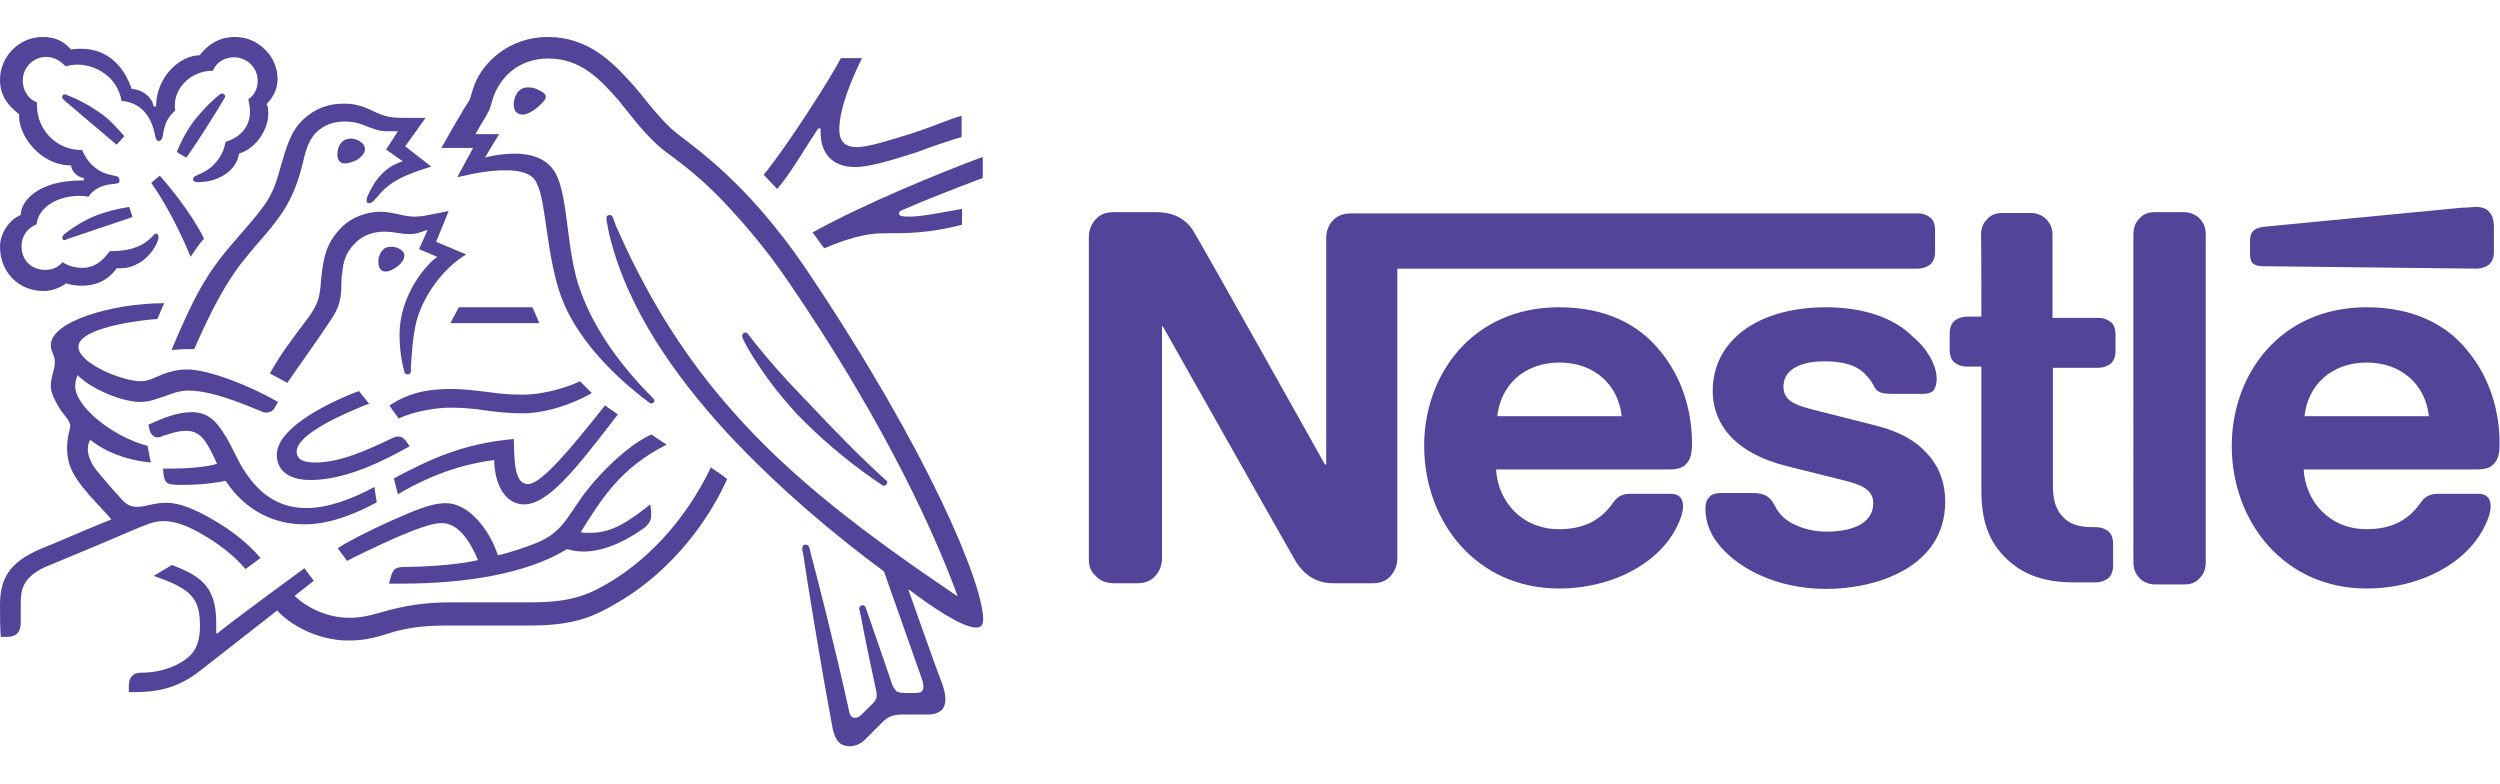 <?xml version="1.0" encoding="UTF-8"?> <!-- Generator: Adobe Illustrator 25.2.3, SVG Export Plug-In . SVG Version: 6.00 Build 0) --> <svg xmlns="http://www.w3.org/2000/svg" xmlns:xlink="http://www.w3.org/1999/xlink" id="Layer_1" x="0px" y="0px" viewBox="0 0 615.1 192.9" style="enable-background:new 0 0 615.1 192.9;" xml:space="preserve"> <style type="text/css"> .st0{fill:#534499;} </style> <g> <g> <path id="path15912" class="st0" d="M327.7,54.5c-0.8,1-1.4,2.3-1.4,4.1v55.7H326c0,0-30.4-54.3-32-56.8c-1-1.9-2.3-3.1-3.7-3.9 c-1.4-0.8-3.1-1.4-6.2-1.4H274c-2.3,0-3.7,0.8-4.7,2.1c-0.8,1-1.4,2.3-1.4,4.1v78.9c0,2.1,0.4,3.1,1.4,4.1c1,1.2,2.5,2.1,4.7,2.1 h5.8c2.3,0,3.7-0.8,4.7-2.1c0.8-1,1.4-2.3,1.4-4.1v-57h0.2c0,0,31.6,56,32.8,58c1.9,2.9,4.7,5.2,9.1,5.2h9.7 c2.3,0,3.7-0.8,4.7-2.1c0.8-1,1.4-2.3,1.4-4.1V66.1h128c1.2,0,2.3-0.4,3.1-1c0.8-0.8,1.2-1.7,1.2-3.1v-5.4c0-1.4-0.4-2.5-1.2-3.1 c-0.8-0.6-1.7-1-3.1-1H332.4C330.2,52.5,328.7,53.3,327.7,54.5 M383.6,75.6c-21.3,0-33.2,16.5-33.2,34.1 c0,18.6,12.8,35.1,33.2,35.1c10.3,0,20.2-3.9,26-10.7c2.5-2.9,4.5-7,4.5-9.5c0-0.8-0.2-1.7-0.6-2.1c-0.4-0.6-1.2-1-2.5-1h-9.9 c-2.1,0-3.3,0.8-4.3,2.3c-2.9,4.1-7,6.4-13.2,6.4c-9.3,0-15.1-7-15.5-14.7h42.7c1.9,0,3.3-0.4,4.1-1.4c1-1,1.4-2.5,1.4-5 c0-8.1-2.5-16.3-7.8-22.7C403.3,79.9,395.2,75.6,383.6,75.6 M449.3,75.6c-16.7,0-27.9,8.1-27.9,20.6c0,4.5,1.7,8.3,4.3,11.1 c3.1,3.3,7.6,5.8,14,7.4l14,3.5c3.9,1,7.2,2.1,7.2,5.6c0,5.2-5.6,7-11.4,7c-2.9,0-5.8-0.6-8.3-1.9c-1.7-0.8-3.1-2.1-4.1-3.7 c-0.8-1.4-1.2-2.5-2.7-3.3c-0.8-0.4-1.9-0.6-3.3-0.6h-7.6c-1.7,0-2.5,0.4-3.1,1.2c-0.6,0.6-0.8,1.7-0.8,2.7c0,2.5,0.8,5.6,2.9,8.3 c4.7,6.2,14.5,11.4,26.8,11.4c12.2,0,29.3-5.2,29.3-21.5c0-4.1-1.2-7.8-3.5-10.7c-2.9-3.7-7-6.4-14-8.1l-13.8-3.5 c-5.8-1.4-8.5-2.5-8.5-6s3.1-6.2,10.1-6.2c4.1,0,8.1,0.8,10.3,3.5c2.1,2.1,1.7,3.3,3.3,4.1c1,0.4,2.1,0.4,3.7,0.4h7 c1,0,1.9-0.2,2.5-0.8c0.4-0.6,0.8-1.4,0.8-2.9c0-3.1-2.1-7.2-5.8-10.3C466.2,78.3,458.6,75.6,449.3,75.6 M487.5,77.9H484 c-1.2,0-2.3,0.4-3.1,1c-0.8,0.8-1.2,1.7-1.2,3.1v4.1c0,1.4,0.4,2.5,1.2,3.1c0.8,0.6,1.7,1,3.1,1h3.5v30.6c0,7.8,2.1,12.8,6.2,16.7 c3.7,3.5,8.5,5.8,16.7,5.8h5.2c1.2,0,2.3-0.4,3.1-1c0.8-0.8,1.2-1.7,1.2-3.1v-5.4c0-1.4-0.4-2.5-1.2-3.1s-1.7-1-3.1-1h-0.8 c-3.3,0-5.6-0.8-7-2.3c-1.9-1.7-2.7-4.3-2.7-7.8V90.5h11.1c1.2,0,2.3-0.4,3.1-1c0.8-0.8,1.2-1.7,1.2-3.1v-4.1 c0-1.4-0.4-2.5-1.2-3.1s-1.7-1-3.1-1H505V58c0-1.7-0.4-2.7-1.2-3.7c-0.8-1-2.3-1.9-4.1-1.9h-7c-1.9,0-3.1,0.6-4.1,1.9 c-0.8,0.8-1.2,2.1-1.2,3.7C487.5,57.8,487.5,77.9,487.5,77.9z M524.9,138.2c0,1.7,0.4,2.7,1.2,3.7s2.3,1.9,4.1,1.9h7.2 c1.9,0,3.1-0.6,4.1-1.9c0.8-0.8,1.2-2.1,1.2-3.7V57.8c0-1.7-0.4-2.7-1.2-3.7s-2.3-1.9-4.1-1.9h-7.2c-1.9,0-3.1,0.6-4.1,1.9 c-0.8,0.8-1.2,2.1-1.2,3.7V138.2L524.9,138.2z M368.4,102.4c0.8-7.6,6.6-13.2,15.3-13.2c8.7,0,14.5,5.6,15.3,13.2 C398.9,102.4,368.4,102.4,368.4,102.4z M609.3,66.1c1.2,0,2.3-0.4,3.1-1c0.8-0.8,1.2-1.7,1.2-3.1v-5.8c0-2.3-0.4-3.3-1.2-4.1 c-0.6-0.8-1.9-1.2-3.1-1.2c-1,0-1.9,0.2-3.5,0.2l-48.9,4.7c-1.4,0.2-2.1,0.6-2.5,1c-0.6,0.6-0.8,1.4-0.8,2.5v3.1 c0,1.2,0.2,1.9,0.6,2.3c0.6,0.6,1.4,0.8,2.5,0.8L609.3,66.1L609.3,66.1z M582.3,75.6c-21.3,0-33.2,16.5-33.2,34.1 c0,18.6,12.8,35.1,33.2,35.1c10.3,0,20.2-3.9,26-10.7c2.5-2.9,4.5-7,4.5-9.5c0-0.8-0.2-1.7-0.6-2.1c-0.4-0.6-1.2-1-2.5-1h-9.9 c-2.1,0-3.3,0.8-4.3,2.3c-2.9,4.1-7,6.4-13.2,6.4c-9.3,0-15.1-7-15.5-14.7h42.7c1.9,0,3.3-0.4,4.1-1.4c1-1,1.4-2.5,1.4-5 c0-8.1-2.5-16.3-7.8-22.7C602.1,79.9,593.8,75.6,582.3,75.6 M567,102.4c0.8-7.6,6.6-13.2,15.3-13.2s14.5,5.6,15.3,13.2H567z"></path> <path id="path15916" class="st0" d="M198.8,66.9c-15.9-23.7-29.7-31.6-33.7-35.3c-4.3-4.1-7.6-8.9-9.7-11.1 c-4.7-5.2-10.7-11.4-20.6-11.4c-9.5,0-15.9,6.2-18,11.6c-0.6,1.4-1,3.5-1.4,4.1c-1,1.4-5.2,8.7-6.8,11.6h7.8l-3.9,7.2 c4.5-1,7.6-1.7,12-1.7c3.7,0,6.6,0.8,7.6,3.3c2.3,4.3,2.3,17.8,6,27.9c3.5,9.5,12,18.8,21.7,26c0.2,0,0.2,0.2,0.4,0.2 c0.4,0,0.8-0.4,0.8-0.6s0-0.4-0.2-0.6c-8.1-8.1-14.5-16.9-18-26.6c-3.5-9.5-2.9-22.7-6-28.7c-2.1-3.9-6.2-5-10.1-5 c-3.1,0-6.2,0.6-7.4,1l3.5-5.8H117c1.2-2.3,2.5-4.1,3.1-5.4c0.6-1,0.8-2.3,1.4-4.1c2.3-5.6,7-9.1,13.4-9.1 c8.1,0,12.8,5.2,17.3,10.3c2.1,2.5,5.6,7.4,9.7,11.1c2.7,2.5,8.1,5.4,16.1,13.8c4.7,5,10.1,11.1,15.9,19.6 c20.6,30.1,34.1,56.8,41.7,77.4h-0.2c-21.7-14.7-40.3-28.5-55.3-45.6c-10.6-12-19.9-26-27.9-44c-0.6-1.2-1-2.3-1.4-3.5 c-0.2-0.4-0.4-0.6-0.8-0.6c-0.4,0-0.8,0.2-0.8,0.8c0,0.4,0.2,1.4,0.6,3.5c4.3,18.6,16.3,35.3,28.9,49.1 c12.8,13.8,27,25.6,38.8,34.3l9.3,26.4c0.2,0.6,0.4,1.2,0.4,2.1c0,0.4-0.2,0.8-0.4,1s-0.6,0.4-1.4,0.4h-2.7 c-1.2,0-1.7-0.2-2.1-0.4c-0.4-0.4-0.6-0.8-1-1.4c-0.8-2.5-5.6-16.3-6.6-19.2c-0.2-0.4-0.4-0.6-0.8-0.6c-0.4,0-0.8,0.4-0.8,0.8 c0,0.4,0.2,0.8,0.4,1.9c1.2,6.4,2.7,13.4,3.3,16.1c0.2,1.2,0.6,2.5,0.6,3.3s-0.2,1.2-0.8,1.9l-2.9,2.9c-0.6,0.6-1,0.8-1.7,0.8 c-0.6,0-1.2-0.4-1.4-1.7c-3.3-15.1-8.1-33.9-9.5-39c-0.2-1.2-0.4-1.9-1.2-1.9c-0.6,0-0.8,0.4-0.8,1c0,0.4,0,0.8,0.2,1.2 c0.8,5.4,3.9,25,7.2,42.7c0.6,3.1,1.7,4.7,4.3,4.7c1.2,0,2.3-0.4,3.5-1.4c1.7-1.7,2.3-2.3,4.3-4.3c1.4-1.4,2.5-2.1,5.2-2.1h6.4 c1.4,0,2.3-0.4,3.1-1c0.6-0.6,1-1.4,1-2.9c0-1.2-0.4-2.5-0.8-3.7c-1.7-4.3-6.8-19-8.3-23.1h0.2c5.4,4.1,13,9.3,16.5,9.3 c1,0,1.7-0.4,1.7-2.1C241.8,143.5,228.6,111.3,198.8,66.9"></path> <path id="path15920" class="st0" d="M52.4,17.4c0.8-2.1,2.9-3.3,5.2-3.3c3.1,0,5.8,2.5,5.8,5.8c0,1.9-0.8,3.5-2.3,4.5 c0.2,1,0.4,2.1,0.4,3.1c0,3.5-2.1,6.2-6,7.4c-0.4,2.3-1.4,4.1-2.9,5.6C50.2,43,47.5,43,47.5,44c0,0.6,0.4,0.8,1.4,0.8 c4.7,0,9.3-2.7,9.9-7c4.5-1.4,7.2-6.2,7.2-9.7c0-1,0-1.7-0.4-2.5c1.2-1.2,2.7-3.3,2.7-6.2c0-2.7-1.2-5.4-3.1-7.2 c-1.9-1.9-4.3-3.1-7.4-3.1c-4.3,0-7,2.3-8.7,4.5c-4.7,0-10.7,5.2-10.7,12.6h-0.6c-0.4-2.5-3.1-4.3-5.4-4.3 C30.6,16.5,26.6,12,20,12c-0.8,0-1.7,0-2.5,0.2c-1.9-2.1-3.9-3.1-7-3.1C4.7,9.1,0,13.9,0,19.6c0,3.7,1.7,6.2,4.7,8.5 c0,0,0,0.4,0,0.6c0,4.7,5.2,12,12.8,12c0,1.2,1.4,2.9,3.1,3.1v0.6H20c-10.5,0-14.9,5-14.9,8.5c-3,1.2-5.1,4.7-5.1,7.8 c0,6.4,4.7,10.9,10.7,10.9c2.1,0,4.1-0.8,5.6-1.9c1,0.4,2.5,0.6,3.9,0.6c2.9,0,6.2-1,8.5-4.3c0.4,0,0.6,0,1,0c3.7,0,7-2.5,8.7-5.8 c0.4-0.8,0.6-1.4,0.6-1.9c0-0.4-0.2-0.8-0.6-0.8c-0.6,0-0.6,0.6-1.7,1.4c-2.5,2.3-6,2.9-9.7,2.9c-1.9,2.7-4.1,4.1-6.6,4.1 c-1.9,0-3.5-0.4-5-1.4c-1.2,1.4-2.7,1.9-4.3,1.9c-3.3,0-5.8-2.3-5.8-5.8c0-2.5,1.4-4.5,3.7-5.4c0.4-4.1,5-7,10.5-7 c0.8,0,1.4,0,2.3,0.2c0.8-1.4,2.9-2.9,5.8-3.1c0.6,0,1-0.2,1.4-0.2c0.4-0.2,0.4-0.4,0.4-0.8s-0.2-0.6-0.4-0.8 c-0.2-0.2-0.8-0.2-1.4-0.4c-2.7-0.4-5.8-2.3-7.4-6.2C13.8,37,9.1,31.8,9.1,26v-0.8c-2.1-0.8-3.5-2.9-3.5-5.4 c0-3.1,2.5-5.8,5.8-5.8c1.9,0,3.5,1,4.7,2.3c0.8-0.2,1.9-0.4,2.9-0.4c4.7,0,9.9,3.1,10.9,8.9c6.2,0.6,7.6,5.8,8.1,7.8 c0.2,1,0.4,2.1,1,2.1c0.8,0,1-0.8,1.2-2.1c0.4-2.3,1.2-3.9,2.9-5.4C42.3,22.1,46.7,17.4,52.4,17.4"></path> <path id="path15924" class="st0" d="M64.8,50.8c-2.1,2.9-3.5,4.3-8.1,9.7c-6,7-9.1,12.8-14.5,25.6c0.8,0,2.1-0.2,3.5-0.2 c0.6,0,1.2,0,2.1,0l0.6-1.4c2.9-6.4,6.8-14.9,12.4-21.5l1.9-2.3C68.5,54.1,72,50,74.3,40.9c0.8-3.3,1.4-6.2,3.5-8.3 c1.9-1.9,4.3-2.7,7-2.7c2.1,0,3.7,0.4,6,1.4c2.1,0.8,2.9,1,5.2,1c0.8,0,1.2,0,1.9,0L95,36.8l4.1,2.9c-5.2,1.4-7.8,6.4-8.7,8.7 c-0.2,0.4-0.2,0.8-0.2,1c0,0.4,0.2,0.6,0.6,0.6c0.6,0,1-0.4,1.7-1.2c2.5-2.9,4.3-5,13.6-7.8l-6.4-5l5-7h-4.5c-2.9,0-4.7,0-7.4-1.2 c-3.5-1.7-5.2-2.3-8.3-2.3c-3.7,0-7,1.2-9.9,3.9c-3.1,2.9-4.1,6.8-5.4,11.1C68.3,43.8,67.3,47.5,64.8,50.8"></path> <path id="path15928" class="st0" d="M74.7,79.7c-2.5,3.3-5.8,7.6-8.3,12.2c0.8,0.4,3.5,1.9,4.3,2.3c2.9-4.3,7-9.9,9.7-14 C83,76.4,84,74.8,84,69.8c0-0.8,0-1.7,0.2-2.5c0.2-2.7,0.8-5.2,3.3-7.6c1.9-1.9,4.5-2.7,7-2.7s4.1,0.6,6.2,0.6 c1.7,0,2.7-0.4,3.7-0.8l0.8-0.2l-2.1,4.7l4.5,1.9c-2.9,1.9-9.3,9.7-9.3,19c0,3.3,0.4,6.4,1.2,9.3c0,0.2,0.2,0.6,0.8,0.6 c0.4,0,0.8-0.2,0.8-0.8v-1c0.2-2.9,0.4-7.4,1.4-11.4c1.9-6.8,7-13.2,12.2-16.3l-7.4-3.1l3.1-7.6l-2.9,0.6 c-2.1,0.4-3.7,0.8-5.4,0.8c-1.2,0-2.5-0.2-4.1-0.6c-1.2-0.2-2.5-0.6-4.3-0.6c-3.3,0-7,1.2-9.5,3.7c-4.5,4.3-4.7,8.9-5.2,13 C78.7,74.4,77.6,75.8,74.7,79.7"></path> <path id="path15932" class="st0" d="M184.2,82.4c-0.2-0.4-0.6-0.6-0.8-0.6c-0.4,0-0.8,0.4-0.8,0.8c0,0.6,0.4,1.2,1.4,3.1 c3.3,5.6,7.2,10.9,12.2,16.3c5.4,5.6,11.6,10.9,18.4,15.7l2.1,1.4c0.2,0.2,0.4,0.4,0.8,0.4c0.4,0,0.8-0.4,0.8-0.8 c0-0.2,0-0.4-0.4-0.6c-6.2-5.6-13-12.6-19.2-19.2C193.5,93.6,188.5,88,184.2,82.4"></path> <path id="path15936" class="st0" d="M46.9,63.2c0.6-1,2.5-3.7,3.3-4.5c-3.3-6.6-8.7-13-10.9-15.5L37.2,45 C39.6,48.3,43.4,54.7,46.9,63.2"></path> <path id="path15940" class="st0" d="M15.7,24.6c-0.4-0.4-0.4-0.6-0.4-0.8s0.2-0.6,0.6-0.6c0.2,0,0.4,0,0.6,0.2 c3.1,1.2,5.8,2.7,8.3,4.5c2.1,1.4,3.9,3.5,5.8,5.6l-1.9,2.1C26.6,33.9,19.4,27.7,15.7,24.6"></path> <path id="path15944" class="st0" d="M45.8,38.8l-2.3-1.4c1.4-3.5,3.3-6.8,5.6-9.3c1.4-1.7,2.9-3.1,4.5-4.5c0.4-0.2,0.6-0.6,1-0.6 s0.8,0.4,0.8,0.6s0,0.4-0.2,0.6C52.7,28.5,47.5,36.6,45.8,38.8"></path> <path id="path15948" class="st0" d="M16.9,58.7c-0.6,0.2-0.8,0.4-1,0.4c-0.4,0-0.6-0.4-0.6-0.6c0-0.2,0.2-0.4,0.4-0.8 c5.2-4.1,9.9-5.8,16.1-6.8l0.8,2.5L16.9,58.7z"></path> <path id="path15952" class="st0" d="M126.4,25.6c0-1.4,0.8-4.1,3.5-4.1c1,0,1.9,0.2,2.5,0.6c1,0.4,1.9,1,1.9,1.7 c0,0.8-0.8,1.4-1.9,2.5c-1.2,1-2.7,1.9-3.9,1.9C126.8,28.1,126.4,26.9,126.4,25.6"></path> <path id="path15956" class="st0" d="M83,38c0-1.9,1-3.9,3.3-3.9c1,0,2.1,0.4,2.9,1.2c0.4,0.4,0.6,0.8,0.6,1.4c0,1-1,2.1-2.1,2.7 c-0.8,0.4-1.9,0.8-2.7,0.8C83.8,40.3,83,39.5,83,38"></path> <path id="path15960" class="st0" d="M93.1,64.4c0-0.4,0-1,0.2-1.4c0.4-1,1-2.3,2.9-2.3c0.8,0,1.7,0.2,2.5,0.8 c0.6,0.4,0.8,1,0.8,1.4c0,1.9-3.1,3.9-4.5,3.9C93.7,66.9,93.1,65.9,93.1,64.4"></path> <path id="path15964" class="st0" d="M76.4,118.1c-5.8,0-8.3-2.7-8.3-6.2c0-6,10.5-12,20.2-15.7l2.5,3.1 C85,101.6,73,106.7,73,111.1c0,1.4,0.8,2.7,4.5,2.7c6.2,0,13-3.1,19-6c0.4-0.2,1-0.4,1.4-0.4c0.8,0,1.2,0.2,1.9,1l1,1.4 C93.7,113.8,84.7,118.1,76.4,118.1"></path> <path id="path15968" class="st0" d="M92.1,119.8c-5.6,3.1-11.6,5.2-16.7,5.2c-5.8,0-10.9-2.5-15.1-8.9c-1.9-2.7-3.1-6.2-5-9.1 c-2.1-3.5-4.3-5.6-8.1-5.6c-3.5,0-7,1.4-10.7,3.1l0.2,0.8c0.2,1.2,0.8,2.3,2.1,2.3c0.6,0,1-0.2,1.4-0.4c2.1-0.6,3.5-1.2,5.6-1.2 c3.1,0,4.7,1.9,6.8,6.4l0.8,1.7c-2.3,0.8-7.4,1.2-11.4,1.2h-1.9l0.2,1.9c0.2,0.8,0.4,1.4,1,1.7c0.8,0.4,1.9,0.4,3.7,0.4 c5,0,8.5-0.6,10.5-1c5.2,7.8,12.4,10.7,19.4,10.7c6,0,12-2.3,17.8-5.4L92.1,119.8z"></path> <path id="path15972" class="st0" d="M97.9,121.6l-1-3.9c8.9-4.7,16.7-8.5,29.5-9.7c0.2,5,0,11.1,3.5,11.1c3.3,0,10.5-8.7,19-19.4 c0.8,0.8,2.1,1.4,3.1,2.3l-2.1,2.7c-8.1,10.5-15.1,19.4-20.9,19.4c-5.4,0-7.4-6.2-7.4-10.9C113.6,114.2,105.9,116.9,97.9,121.6"></path> <path id="path15976" class="st0" d="M210.8,36.2c-3.3,0-4.3-1.9-4.3-4.3c0-5.4,3.3-13,5.6-17.6h-5.2c-2.7,5.2-13.4,21.9-19,28.7 l3.3,3.5c3.1-3.5,6.4-9.3,10.1-14.9h0.6c0,0.2,0,0.6,0,1c0,4.7,2.5,8.5,8.5,8.5c3.7,0,9.7-1.9,15.3-3.7c4.5-1.7,8.9-3.1,10.9-3.7 v-5.2c-2.5,0.6-7.2,2.7-12.2,4.3C218.9,34.5,213.7,36.2,210.8,36.2"></path> <path id="path15980" class="st0" d="M222.2,51.6c5.2-2.3,14.2-5.8,19.6-7.8v-5.2c-10.5,3.9-29.3,11.6-41.9,18.6 c0.4,0.4,2.5,3.5,2.9,3.9c5.4-2.3,10.1-3.7,14.5-3.7c6.2,0,11.1,0,19.4-2.1v-3.9c-4.7,0.8-9.7,1.9-13,1.9c-1.9,0-2.5-0.2-2.5-0.8 C221.1,52.3,221.3,51.9,222.2,51.6"></path> </g> <path id="path15984" class="st0" d="M112.9,75.6l-2.1,3.9h21.9l-1.7-3.9H112.9z"></path> <g> <path id="path15996" class="st0" d="M34.5,98.9c2.3,0,4.1-0.8,6-1.4c1.7-0.6,3.5-1.4,5.8-1.4c5.4,0,12.2,2.7,18.2,5.2 c0.4,0.2,0.8,0.2,1,0.2c1,0,1.7-0.4,2.1-1.2l0.8-1.4c-6.7-3.9-17-8-22.4-8c-2.5,0-4.3,0.6-6,1.2c-1.9,0.8-3.5,1.7-5.4,1.7 c-4.3,0-15.3-4.3-15.3-8.5c0-5,17.6-6.8,19.4-6.8l1.7-3.9c-12.8,0-27.9,4.5-27.9,10.3c0,1.7,1,2.5,1,4.1c0,2.1-1,3.5-1,6 c0,1.7,1,3.5,2.1,5.4c1.2,1.9,2.7,3.1,2.7,4.5c-0.2,1.2-0.8,2.7-0.8,5.4c0,5.8,3.3,9.3,9.7,16.1l1.2,1.4 c-5.4,2.1-15.1,6.4-17.3,7.2c-8,3.4-10.1,7.5-10.1,13.9c0,2.5,0,5.4,0.2,7.8h1.4c3.1,0,3.5-1.9,3.5-3.7c0-1.2,0-2.7,0-4.1 c0-3.5,0.2-6.6,5.8-9.3c2.3-1,13.6-5.6,22.1-9.3c2.5-1,4.7-2.1,7.2-2.1c2.9,0,6.2,1.2,10.3,3.7c3.5,2.1,7,4.7,9.9,8.1l3.7-2.7 c-3.1-3.7-7.4-7-11.8-9.5c-4.3-2.5-8.1-4.1-11.4-4.1c-1.4,0-2.5,0.2-3.5,0.4c-1.2,0.2-2.3,0.6-3.5,0.6c-1.7,0-2.9-0.4-4.7-2.7 c-0.8-0.8-5.4-6-6.4-7.6c-0.4-0.8-1.2-2.3-1.2-3.9c0-0.8,0.2-1.7,0.6-2.3c3.9,3.1,8.9,5,14.9,5.6l-0.8-4.1 c-8.7-2.3-17.8-9.7-17.8-14.7c0-1,0.2-1.7,0.6-2.7C22.5,95.8,30.1,98.9,34.5,98.9"></path> <path id="path16000" class="st0" d="M95.8,99.8c5.4-3.7,10.9-4.1,15.5-4.1c2.7,0,5.8,0.4,9.1,0.8c2.7,0.4,5.2,0.6,8.1,0.6 c5.8,0,11.8-2.1,14.2-3.3c0.8,0.8,2.1,2.1,2.9,2.9c-1.2,0.8-9.1,5-17.1,5c-3.5,0-6.8-0.4-9.7-0.8c-2.5-0.4-5.4-0.6-8.1-0.6 c-2.9,0-8.9,0.8-12.6,2.7L95.8,99.8z"></path> <path id="path16004" class="st0" d="M174.9,115c-6.4,13.4-16.1,23.3-26,28.9c-4.7,2.7-9.1,4.3-18.2,4.3h-19.8 c-7,0-11.6,1-15.1,1.9c-3.7,1-6.2,1.9-9.9,1.9c-5.6,0-10.7-2.7-13.4-5.4l4.7-3.7l-2.3-3.1c-1.4,1-18,13.2-21.5,16.1l-0.2-0.2 c0-0.8,0-1.7,0-2.5c0-9.3-4.3-11.6-10.9-14.2l-4.5,2.7c9.1,3.1,11.4,5.4,11.4,12.2c0,5.4-1.9,7.4-4.7,9.1 c-2.9,1.7-6.4,2.5-9.5,2.5c-1.2,0-1.9,0.2-2.5,0.8c-0.4,0.4-0.8,1.2-0.8,2.3v1.7h1c5.8,0,10.9-0.8,16.7-5.4l18.8-14.7 c2.7,3.1,9.5,7.4,17.6,7.4c4.5,0,7.4-1,11.6-2.3c3.3-0.8,6.4-1.4,13.2-1.4h20c10.3,0,15.3-2.1,20.6-5.2 c11.8-6.6,21.9-18,27.7-30.8C177.6,116.7,176.1,115.9,174.9,115"></path> <path id="path16008" class="st0" d="M142.9,130.9c5.2-8.3,9.7-15.7,21.1-21.5c-1.2-0.8-2.9-1.9-3.7-2.5c-4.3,1.9-8.7,5.8-12.4,9.7 c-8.5,8.9-7.8,14-16.7,17.3c-2.3,0.8-5,1.9-8.7,2.7c-2.1-6.4-7.2-12.8-12.8-12.8c-3.9,0-8.3,2.1-13.4,4.3 c-6,2.7-11.6,5.6-13.2,6.8l2.3,3.1c1.9-1,7-3.5,12.2-5.8c4.5-1.9,8.5-3.5,11.1-3.5c4.3,0,7.2,5,8.9,9.1 c-5.8,1.4-15.3,1.7-18.2,1.7c-1.2,0-1.9,0.2-2.3,0.6c-0.4,0.4-0.8,1-1,2.1l-0.4,1.4h3.1c15.9,0,31-2.5,40.7-8.5 c1.4,0.4,2.5,0.6,4.1,0.6c5.6,0,11.1-3.1,14.9-5.8c1.2-1,1.7-1.9,1.7-2.9c0-0.4,0-0.8,0-1.2l-0.2-1.7c-5.2,4.1-9.3,7-14.7,7 C144.1,131.1,143.3,131.1,142.9,130.9"></path> </g> </g> </svg> 